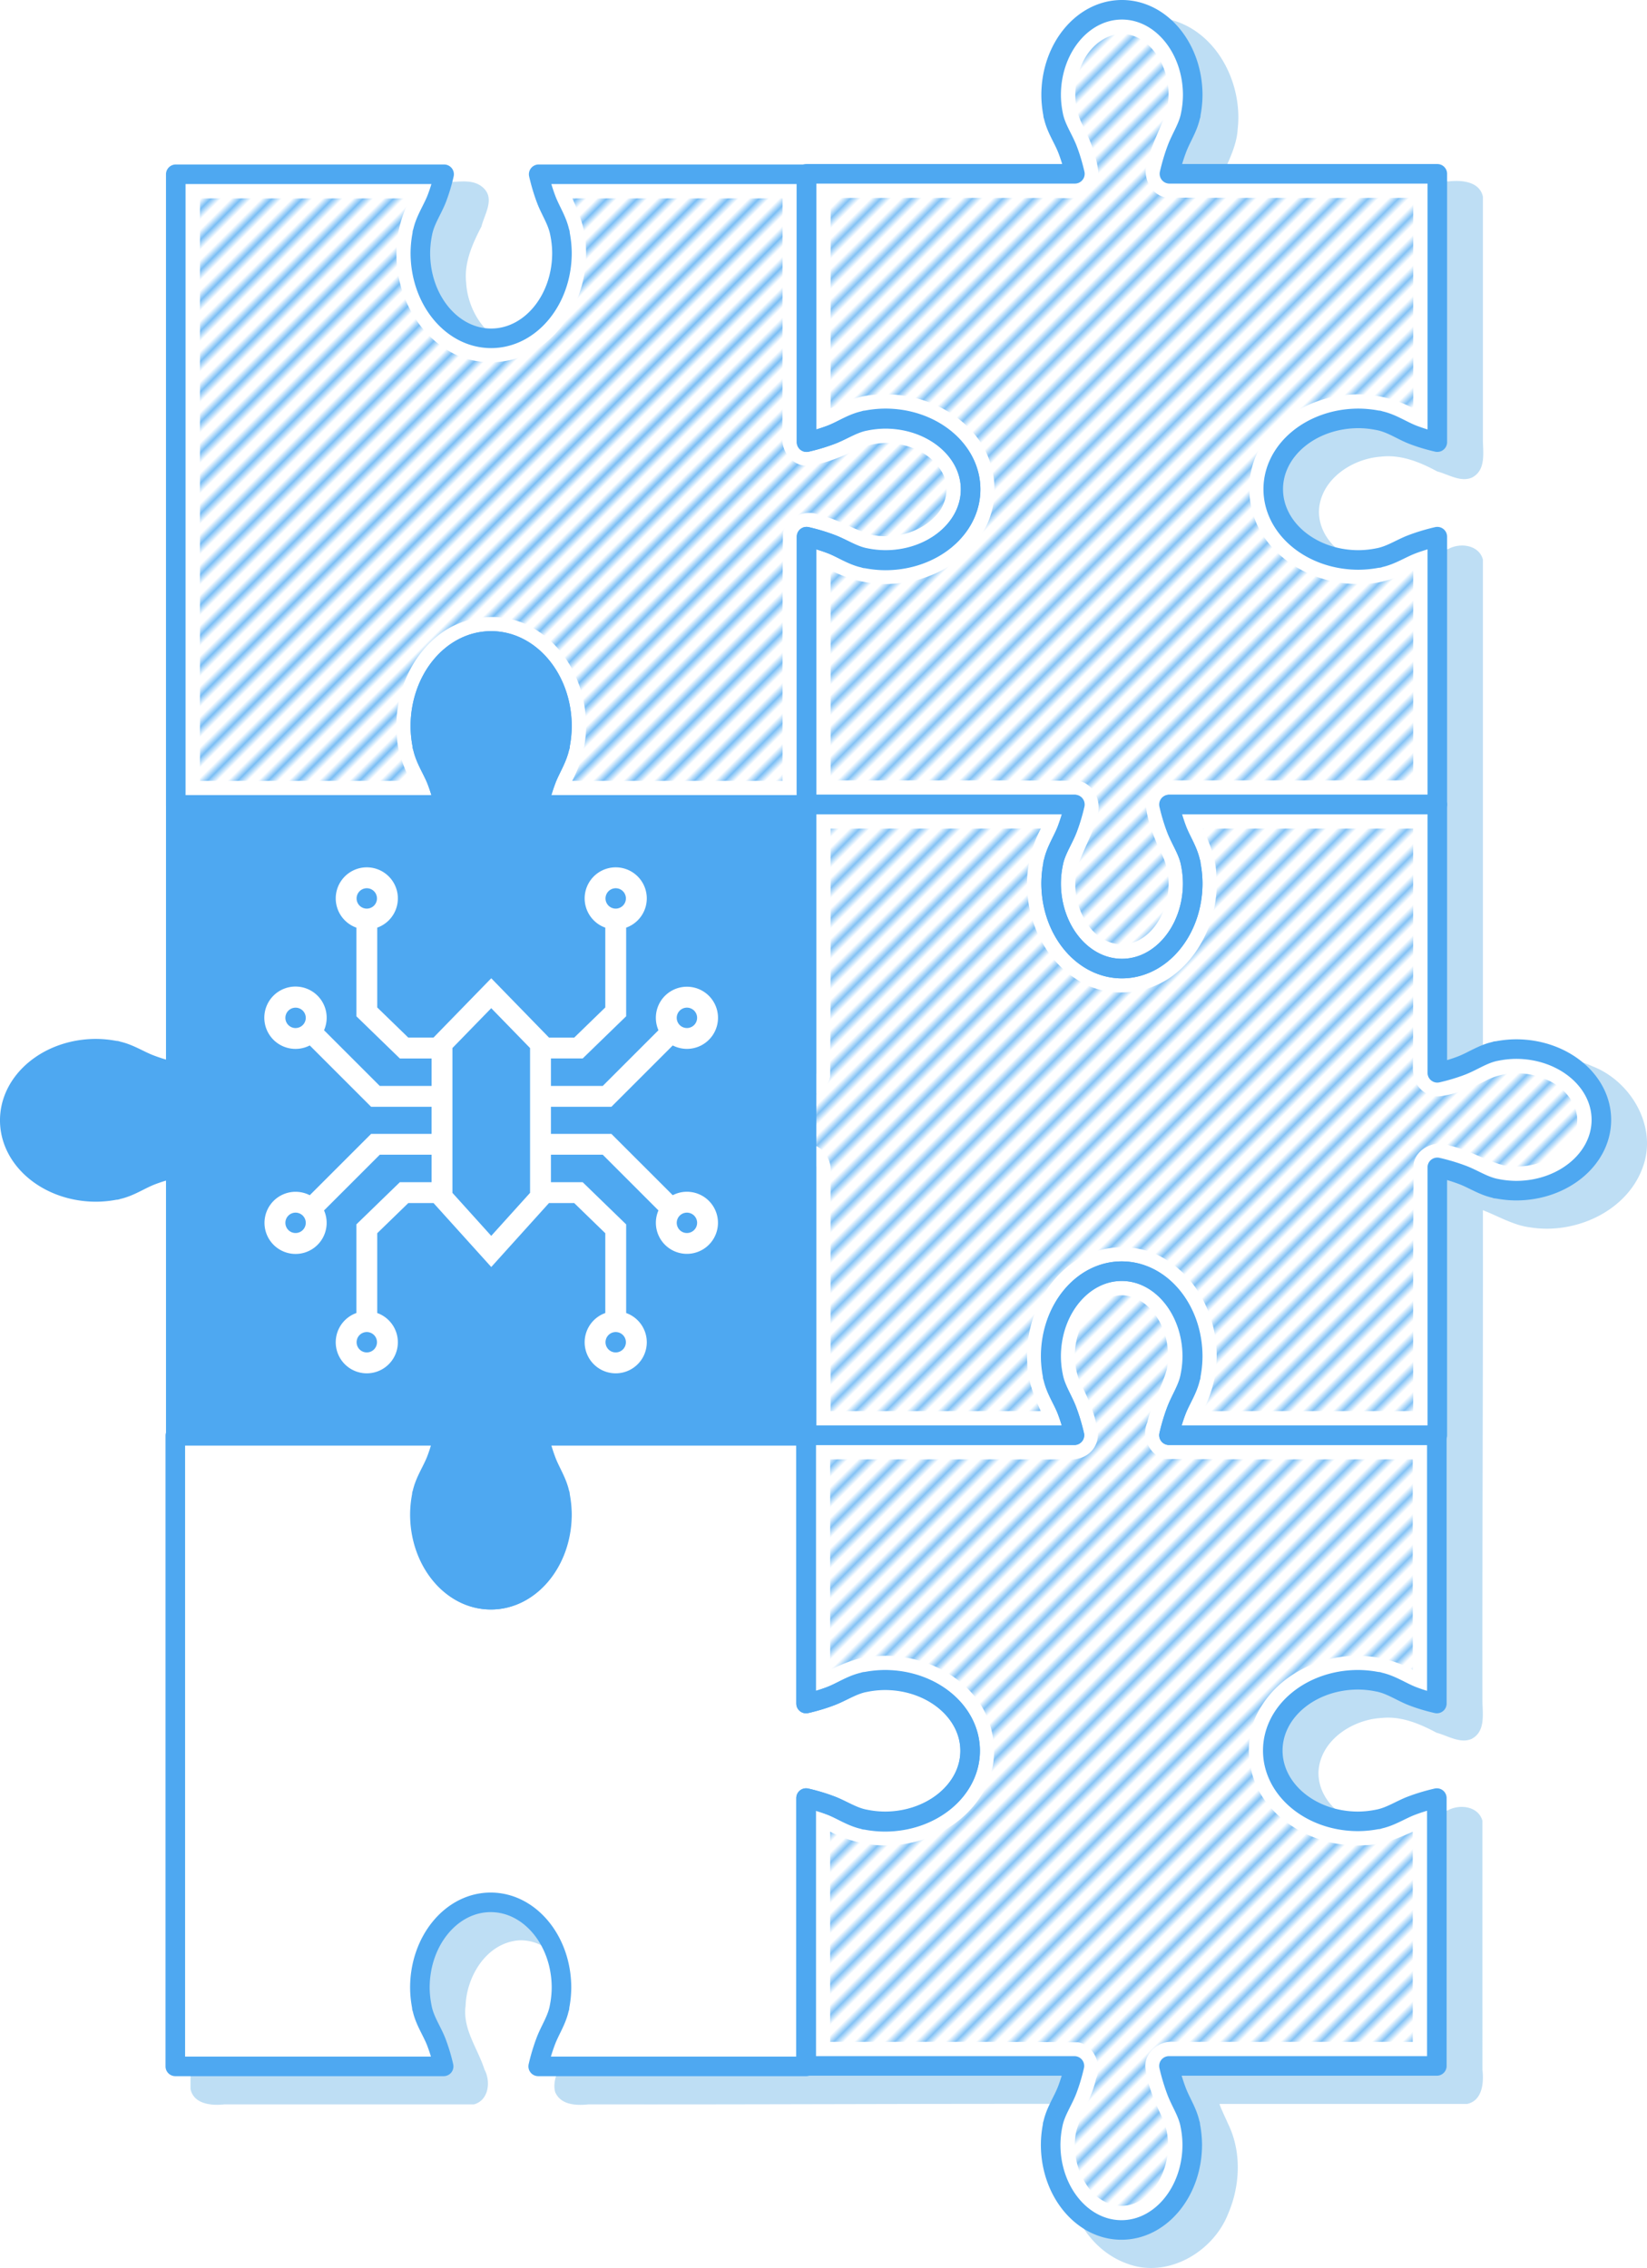 <svg width="433.692" height="597.28" viewBox="0 0 114.748 158.03" xmlns:xlink="http://www.w3.org/1999/xlink" xmlns="http://www.w3.org/2000/svg"><defs><pattern xlink:href="#a" preserveAspectRatio="xMidYMid" id="h" patternTransform="rotate(45 6.964 16.812) scale(.5)" x="0" y="0"/><pattern xlink:href="#b" preserveAspectRatio="xMidYMid" id="a" patternTransform="rotate(45 -325.44 1775.987) scale(3)" x="0" y="0"/><pattern patternUnits="userSpaceOnUse" width="2.5" height="1" patternTransform="scale(2)" preserveAspectRatio="xMidYMid" id="b" style="fill:#4ea8f1"><path style="stroke:none" d="M0-.5h1v2H0z"/></pattern><pattern xlink:href="#c" preserveAspectRatio="xMidYMid" id="i" patternTransform="rotate(45 6.964 16.812) scale(.5)" x="0" y="0"/><pattern xlink:href="#b" preserveAspectRatio="xMidYMid" id="c" patternTransform="rotate(45 -325.44 1775.987) scale(3)" x="0" y="0"/><pattern xlink:href="#d" preserveAspectRatio="xMidYMid" id="j" patternTransform="rotate(45 6.964 16.812) scale(.5)" x="0" y="0"/><pattern xlink:href="#b" preserveAspectRatio="xMidYMid" id="d" patternTransform="rotate(45 -325.44 1775.987) scale(3)" x="0" y="0"/><pattern xlink:href="#e" preserveAspectRatio="xMidYMid" id="k" patternTransform="rotate(45 6.964 16.812) scale(.5)" x="0" y="0"/><pattern xlink:href="#f" preserveAspectRatio="xMidYMid" id="e" patternTransform="rotate(45 -325.44 1775.987) scale(3)"/><pattern xlink:href="#b" preserveAspectRatio="xMidYMid" id="f" patternTransform="rotate(45) scale(3)" x="0" y="0"/><pattern xlink:href="#g" preserveAspectRatio="xMidYMid" id="l" patternTransform="rotate(45 6.964 16.812) scale(.5)" x="0" y="0"/><pattern xlink:href="#f" preserveAspectRatio="xMidYMid" id="g" patternTransform="rotate(45 -660.086 1914.48) scale(3)"/></defs><path style="fill:#bedef4;fill-opacity:1;stroke:none;stroke-width:1.363;stroke-linecap:round;stroke-linejoin:round;stroke-miterlimit:10" d="M90.025 61.805c-3.184.17-5.516 3.256-5.677 6.289-.106 1.023.036 2.035.306 2.947.27.751.68 1.442.967 2.185-11.987-.017-23.973.055-35.96.034-1.021.28-1.18 1.576-.735 2.4.493 1.56 1.588 3.027 1.271 4.746-.16 2.06-1.694 4.317-3.944 4.279-2.202-.124-3.647-2.352-3.759-4.402-.156-1.401.442-2.71 1.066-3.918.208-.84.924-1.892.174-2.646-.817-.825-2.062-.33-3.078-.46H24.378c-1.062.239-1.16 1.49-1.058 2.378v42.627c.238 1.062 1.49 1.16 2.378 1.058h17.376c1.03-.29 1.176-1.6.725-2.43-.472-1.492-1.56-2.863-1.31-4.513.095-2.088 1.562-4.402 3.825-4.487 2.232.022 3.752 2.259 3.886 4.32.185 1.41-.392 2.738-1.013 3.962-.189.782-.79 1.646-.387 2.435.632 1.054 1.978.649 2.98.713h15.487v16.205c-1.172-.498-2.311-1.174-3.555-1.262-3.156-.395-6.758 1.34-7.68 4.539-.848 2.816 1.118 5.857 3.79 6.798 1.444.597 3.065.728 4.596.431.508-.129 1.227-.373 1.776-.659.327-.038 1.167-.807 1.073-.164v15.942H49.63c-1.026.281-1.18 1.581-.734 2.407.49 1.555 1.585 3.02 1.267 4.736-.154 2.05-1.671 4.293-3.906 4.282-2.097-.07-3.553-2.157-3.754-4.047-.247-1.44.25-2.86.95-4.097.237-.776.736-1.609.521-2.424-.396-.925-1.499-.946-2.35-.857H24.348c-1.063.238-1.16 1.49-1.058 2.378v42.626c.238 1.063 1.49 1.16 2.377 1.059h17.377c1.033-.291 1.174-1.6.725-2.43-.468-1.47-1.533-2.815-1.315-4.44.073-2.094 1.5-4.426 3.767-4.56 2.195-.048 3.762 2.194 3.928 4.127.224 1.428-.293 2.814-.949 4.052-.218.773-.73 1.595-.502 2.402.402.919 1.502.936 2.351.849 11.513.018 23.026-.05 34.54-.031-.373.936-.97 1.912-1.149 2.84-.712 3.246.867 7.152 4.14 8.302 2.785 1.033 5.946-.816 6.993-3.469.865-1.996.948-4.368 0-6.292-.2-.46-.427-.91-.6-1.381h17.268c1.063-.239 1.16-1.49 1.058-2.378V187.46c-.28-1.022-1.577-1.182-2.4-.736-1.554.49-3.012 1.582-4.725 1.274-2.058-.152-4.317-1.676-4.3-3.921.099-2.215 2.347-3.674 4.402-3.785 1.366-.144 2.657.405 3.832 1.031.776.207 1.629.769 2.423.434.979-.499.785-1.7.768-2.603-.018-11.414.05-22.828.032-34.243 1.04.403 2.142 1.05 3.235 1.188 3.241.553 7.024-1.186 8.002-4.479.813-2.737-.998-5.708-3.57-6.722-1.502-.677-3.219-.844-4.831-.52a8.406 8.406 0 0 0-1.814.688c-.306.036-1.13.81-1.022.16V99.57c-.277-1.014-1.567-1.184-2.388-.742-1.557.487-3.016 1.587-4.733 1.279-2.062-.15-4.32-1.675-4.302-3.922.094-2.177 2.28-3.629 4.3-3.777 1.397-.17 2.732.374 3.933 1.024.776.206 1.628.77 2.421.435.98-.498.785-1.7.769-2.602v-16.98c-.238-1.063-1.49-1.16-2.378-1.059H95.005c.484-1.214 1.17-2.374 1.242-3.652.361-3.162-1.43-6.754-4.652-7.609a5.334 5.334 0 0 0-1.57-.16z" transform="translate(-10.016 -60.587)"/><path style="fill:#fff;fill-opacity:1;stroke:none;stroke-width:1.363;stroke-linecap:round;stroke-linejoin:round;stroke-miterlimit:10" d="M88.182 61.268c-2.724 0-4.933 2.663-4.933 5.948.004.472.054.94.15 1.398h-.012l.018.035c.18.875.7 1.595.999 2.381.207.547.37 1.104.5 1.668H66.21v.033H47.546c.14.603.313 1.195.532 1.772.285.75.762 1.444.934 2.274l.018.038h-.012c.096.457.146.926.15 1.397 0 3.286-2.208 5.949-4.932 5.949s-4.933-2.663-4.933-5.949c.004-.47.054-.94.15-1.397h-.012l.018-.035c.18-.875.7-1.595.999-2.381.207-.547.37-1.104.5-1.668H22.263v43.946h18.695a12.684 12.684 0 0 0-.5-1.668c-.299-.787-.82-1.507-.999-2.381l-.018-.036h.012a7.114 7.114 0 0 1-.15-1.397c0-3.285 2.209-5.949 4.933-5.949 2.724 0 4.932 2.664 4.932 5.949-.004.471-.054.94-.15 1.397h.012l-.018.039c-.172.83-.649 1.524-.934 2.274a13.606 13.606 0 0 0-.532 1.772h18.662v18.663a12.683 12.683 0 0 1-1.667-.5c-.787-.3-1.507-.82-2.382-.999l-.035-.018v.011a7.115 7.115 0 0 0-1.397-.15c-3.286 0-5.949 2.21-5.949 4.933 0 2.724 2.663 4.933 5.949 4.933.47-.004.94-.054 1.397-.15v.012l.038-.019c.83-.172 1.525-.648 2.274-.933a13.604 13.604 0 0 1 1.772-.533v18.663h-.032v.033H47.513c.14.603.314 1.195.533 1.772.284.75.761 1.444.933 2.274l.018.039h-.011c.095.457.145.925.15 1.396 0 3.286-2.209 5.949-4.933 5.95-2.724-.001-4.932-2.664-4.932-5.95.004-.47.054-.94.15-1.396h-.012l.018-.036c.179-.875.7-1.595.998-2.381.207-.547.37-1.104.5-1.668H22.23v43.946h18.695a12.686 12.686 0 0 0-.5-1.668c-.299-.787-.82-1.507-.998-2.381l-.018-.036h.011a7.115 7.115 0 0 1-.15-1.397c0-3.285 2.209-5.948 4.933-5.948 2.724 0 4.932 2.663 4.932 5.948-.004.471-.054.94-.15 1.397h.012l-.018.039c-.172.83-.649 1.524-.933 2.274a13.61 13.61 0 0 0-.533 1.772h18.663v-.032h18.695c-.129.564-.293 1.121-.5 1.668-.298.786-.82 1.506-.998 2.38l-.018.036h.011a7.116 7.116 0 0 0-.15 1.398c0 3.285 2.209 5.948 4.933 5.948 2.724 0 4.932-2.663 4.932-5.948a7.125 7.125 0 0 0-.15-1.398h.012l-.018-.038c-.172-.83-.648-1.524-.933-2.274a13.603 13.603 0 0 1-.533-1.772h18.663v-18.663a13.61 13.61 0 0 0-1.772.532c-.75.285-1.444.762-2.274.934l-.038.018v-.012a7.108 7.108 0 0 1-1.397.15c-3.286 0-5.949-2.208-5.949-4.932s2.663-4.933 5.949-4.933c.47.004.94.054 1.397.15v-.012l.035.018c.875.18 1.595.7 2.381.999.547.207 1.104.37 1.668.5v-18.695h.033v-18.663c.603.139 1.195.313 1.772.532.75.285 1.444.762 2.274.934l.038.018v-.012a7.11 7.11 0 0 0 1.397.15c3.286 0 5.949-2.209 5.949-4.933 0-2.724-2.663-4.932-5.949-4.932a7.13 7.13 0 0 0-1.397.15v-.012l-.035.018c-.875.18-1.595.7-2.382.998-.546.208-1.103.371-1.667.5V97.983c-.604.14-1.196.313-1.772.532-.75.285-1.444.762-2.274.934l-.039.018v-.012a7.108 7.108 0 0 1-1.397.15c-3.285 0-5.948-2.208-5.948-4.932 0-2.725 2.663-4.933 5.948-4.933.471.004.94.054 1.397.15v-.012l.036.018c.874.18 1.594.7 2.38.998.547.208 1.104.371 1.669.5V72.699H91.492c.139-.603.313-1.195.532-1.772.285-.75.762-1.444.934-2.274l.018-.038h-.012a7.11 7.11 0 0 0 .15-1.397c0-3.286-2.208-5.949-4.932-5.949z" transform="translate(-10.016 -60.587)"/><path style="fill:none;stroke:#4ea8f1;stroke-width:1.363;stroke-linecap:round;stroke-linejoin:round;stroke-miterlimit:10;stroke-opacity:1" d="M110.155 72.698H91.492c.139-.603.313-1.195.532-1.772.285-.75.762-1.444.934-2.274l.018-.038h-.012a7.11 7.11 0 0 0 .15-1.398c0-3.285-2.208-5.948-4.932-5.948s-4.933 2.663-4.933 5.948c.004.472.054.94.15 1.398h-.012l.018.035c.18.875.7 1.595.999 2.381.207.547.37 1.104.5 1.668H66.209v18.696c.564-.13 1.121-.293 1.668-.5.786-.3 1.506-.82 2.38-.999l.036-.018v.011a7.112 7.112 0 0 1 1.398-.15c3.285 0 5.948 2.21 5.948 4.933 0 2.724-2.663 4.933-5.948 4.933a7.127 7.127 0 0 1-1.398-.15v.012l-.038-.019c-.83-.172-1.525-.648-2.274-.933a13.607 13.607 0 0 0-1.772-.533v18.663h18.695c-.13.565-.293 1.122-.5 1.668-.299.787-.82 1.507-.999 2.381l-.018.036h.012a7.115 7.115 0 0 0-.15 1.397c0 3.285 2.209 5.949 4.933 5.949 2.724 0 4.932-2.664 4.932-5.949a7.125 7.125 0 0 0-.15-1.397h.012l-.018-.038c-.172-.83-.649-1.525-.934-2.274a13.605 13.605 0 0 1-.532-1.773h18.663V97.981c-.604.14-1.196.314-1.772.533-.75.285-1.444.761-2.274.933l-.039.019v-.012a7.108 7.108 0 0 1-1.397.15c-3.285 0-5.948-2.209-5.949-4.933 0-2.724 2.664-4.932 5.95-4.932.47.004.94.054 1.396.15v-.012l.036.018c.874.179 1.594.7 2.381.998.547.208 1.103.371 1.668.5z" transform="translate(-10.016 -60.587)"/><path style="fill:none;stroke:#4ea8f1;stroke-width:1.363;stroke-linecap:round;stroke-linejoin:round;stroke-miterlimit:10;stroke-dasharray:none;stroke-opacity:1" d="M22.262 72.73v43.947h18.696a12.687 12.687 0 0 0-.5-1.668c-.3-.787-.82-1.507-.999-2.381l-.018-.036h.011a7.114 7.114 0 0 1-.149-1.397c0-3.285 2.208-5.949 4.932-5.949s4.933 2.664 4.933 5.949c-.004.471-.054.94-.15 1.397h.012l-.019.039c-.171.83-.648 1.524-.933 2.274a13.609 13.609 0 0 0-.532 1.772h18.663V97.982c.564.129 1.12.293 1.667.5.787.298 1.507.82 2.382.998l.035.018v-.011c.457.095.926.146 1.397.15 3.286 0 5.949-2.209 5.949-4.933 0-2.724-2.663-4.932-5.949-4.932a7.11 7.11 0 0 0-1.397.15v-.013l-.038.019c-.83.172-1.525.648-2.274.933a13.61 13.61 0 0 1-1.772.533V72.73H47.546c.139.603.313 1.195.532 1.772.285.75.762 1.444.933 2.274l.019.038h-.012c.096.457.146.926.15 1.397 0 3.286-2.209 5.949-4.933 5.949-2.724 0-4.932-2.663-4.932-5.949.004-.47.054-.94.15-1.397h-.012l.018-.035c.18-.875.7-1.595.998-2.382.208-.546.371-1.103.5-1.667z" transform="translate(-10.016 -60.587)"/><path style="fill:none;stroke:#4ea8f1;stroke-width:1.363;stroke-linecap:round;stroke-linejoin:round;stroke-miterlimit:10;stroke-opacity:1" d="M110.154 160.59v-18.663c.604.14 1.196.314 1.773.533.75.285 1.444.762 2.274.933l.038.019v-.012a7.11 7.11 0 0 0 1.397.15c3.286 0 5.949-2.209 5.949-4.933 0-2.724-2.663-4.932-5.949-4.932a7.13 7.13 0 0 0-1.397.15v-.012l-.036.018c-.874.179-1.594.7-2.38.998-.547.208-1.104.371-1.668.5v-18.695H91.459c.13.565.293 1.122.5 1.668.3.787.82 1.507.999 2.382l.018.035h-.011c.095.457.145.926.149 1.397 0 3.286-2.208 5.949-4.932 5.949s-4.933-2.663-4.933-5.949c.004-.47.054-.94.15-1.397h-.012l.019-.038c.171-.83.648-1.525.933-2.274a13.61 13.61 0 0 0 .532-1.773H66.208v18.696a12.684 12.684 0 0 1-1.667-.5c-.787-.3-1.507-.82-2.382-.999l-.035-.018v.011a7.115 7.115 0 0 0-1.398-.15c-3.285 0-5.948 2.21-5.948 4.933 0 2.724 2.663 4.933 5.948 4.933.472-.004.94-.054 1.398-.15v.012l.038-.019c.83-.172 1.525-.648 2.274-.933a13.603 13.603 0 0 1 1.772-.533v18.663h18.663a13.607 13.607 0 0 0-.532-1.772c-.285-.75-.762-1.443-.933-2.274l-.019-.038h.012a7.108 7.108 0 0 1-.15-1.397c0-3.285 2.209-5.949 4.933-5.949 2.724 0 4.932 2.664 4.932 5.949-.004.47-.054.94-.15 1.397h.012a1.694 1.694 0 0 1-.018.035c-.18.875-.7 1.595-.998 2.382-.208.546-.371 1.103-.5 1.667z" transform="translate(-10.016 -60.587)"/><path style="fill:none;stroke:#4ea8f1;stroke-width:1.363;stroke-linecap:round;stroke-linejoin:round;stroke-miterlimit:10;stroke-opacity:1" d="M110.122 160.59H91.46c.14-.603.314-1.195.533-1.772.284-.75.761-1.444.933-2.274l.018-.038h-.011a7.11 7.11 0 0 0 .15-1.397c0-3.286-2.209-5.949-4.933-5.949-2.724 0-4.932 2.663-4.932 5.949.004.47.054.94.15 1.397h-.012l.018.036c.179.874.7 1.594.998 2.38.207.547.37 1.104.5 1.669H66.176v18.695c.565-.13 1.122-.293 1.668-.5.787-.3 1.507-.82 2.381-.999l.036-.018v.012a7.114 7.114 0 0 1 1.397-.15c3.285 0 5.949 2.208 5.949 4.932s-2.664 4.933-5.949 4.933a7.127 7.127 0 0 1-1.397-.15v.012l-.039-.019c-.83-.171-1.524-.648-2.274-.933a13.607 13.607 0 0 0-1.772-.532v18.663h18.695c-.13.564-.293 1.12-.5 1.667-.299.787-.82 1.507-.998 2.382l-.018.035h.011a7.115 7.115 0 0 0-.15 1.398c0 3.285 2.209 5.948 4.933 5.948 2.724 0 4.932-2.663 4.932-5.948a7.125 7.125 0 0 0-.15-1.398h.012l-.018-.038c-.172-.83-.649-1.525-.933-2.274a13.605 13.605 0 0 1-.533-1.772h18.663v-18.663c-.603.139-1.195.313-1.772.532-.75.285-1.444.762-2.274.933l-.039.019v-.012a7.108 7.108 0 0 1-1.397.15c-3.285 0-5.948-2.209-5.948-4.933 0-2.724 2.663-4.932 5.948-4.932.472.004.94.054 1.397.15v-.012l.036.018c.875.18 1.595.7 2.381.998.547.208 1.104.371 1.668.5z" transform="translate(-10.016 -60.587)"/><path style="fill:none;stroke:#4ea8f1;stroke-width:1.363;stroke-linecap:round;stroke-linejoin:round;stroke-miterlimit:10;stroke-opacity:1" d="M22.23 160.623v43.946h18.695a12.686 12.686 0 0 0-.5-1.668c-.299-.787-.82-1.507-.998-2.381l-.019-.036h.012a7.114 7.114 0 0 1-.15-1.397c0-3.285 2.209-5.948 4.933-5.948 2.724 0 4.932 2.663 4.932 5.948-.004.471-.054.94-.15 1.397h.012l-.018.039c-.172.83-.649 1.524-.933 2.274a13.61 13.61 0 0 0-.533 1.772h18.663v-18.695c.564.13 1.121.293 1.668.5.786.299 1.506.82 2.38.998l.037.018v-.01c.457.095.926.145 1.397.148 3.285 0 5.948-2.208 5.948-4.932s-2.663-4.932-5.948-4.932c-.471.004-.94.054-1.397.15v-.012l-.039.018c-.83.172-1.524.649-2.274.933-.577.22-1.169.394-1.772.533v-18.663H47.513c.14.604.314 1.195.533 1.772.284.75.76 1.444.933 2.274l.018.039h-.012c.096.457.146.925.15 1.397 0 3.285-2.208 5.948-4.932 5.948s-4.933-2.663-4.933-5.948c.004-.472.054-.94.15-1.397h-.012l.018-.036c.18-.875.7-1.595.999-2.381.207-.547.37-1.103.5-1.668z" transform="translate(-10.016 -60.587)"/><path style="opacity:.7;fill:url(#h);fill-opacity:1;stroke:none;stroke-width:1.363;stroke-linecap:round;stroke-linejoin:round;stroke-miterlimit:10" d="M88.046 62.95c-1.255.101-2.272 1.105-2.711 2.239-.538 1.264-.547 2.764.055 4.008.519 1.006.982 2.114 1.138 3.26a1.687 1.687 0 0 1-1.008 1.75c-.702.31-1.486.138-2.226.177-5.136-.014-10.271-.006-15.407-.007v14.659c1-.473 2.051-.91 3.173-.945 2.665-.219 5.48.881 7.092 3.054 1.398 1.892 1.57 4.656.263 6.641-1.273 2.053-3.625 3.285-6.002 3.464-1.558.136-3.146-.208-4.528-.935.004 4.884 0 9.767.003 14.651 5.756.003 11.514-.015 17.27.029 1.096.199 1.702 1.556 1.253 2.542-.276 1.31-1.066 2.439-1.393 3.73-.24 1.28.032 2.64.775 3.722.56.858 1.558 1.49 2.608 1.39 1.118-.093 2.01-.96 2.494-1.921.654-1.312.734-2.924.106-4.262-.532-1.114-1.033-2.278-1.159-3.518-.018-.99.963-1.791 1.923-1.715 5.57.006 11.141 0 16.712.003V100.32c-1.054.481-2.162.923-3.337.943-2.66.173-5.447-.98-7.008-3.182-1.33-1.884-1.46-4.58-.183-6.526 1.265-2.04 3.599-3.269 5.961-3.459a8.146 8.146 0 0 1 4.571.944c-.005-4.888-.003-9.776-.004-14.664-5.746-.003-11.493.015-17.239-.028-1.094-.199-1.701-1.554-1.255-2.539.285-1.292 1.011-2.433 1.359-3.703.3-1.607-.178-3.385-1.424-4.477-.517-.434-1.187-.722-1.871-.68z" transform="translate(-10.016 -60.587)"/><path style="opacity:.7;fill:url(#i);fill-opacity:1;stroke:none;stroke-width:1.363;stroke-linecap:round;stroke-linejoin:round;stroke-miterlimit:10" d="M88.013 150.846c-1.256.101-2.273 1.105-2.712 2.239-.537 1.264-.547 2.764.055 4.008.52 1.006.983 2.114 1.139 3.26a1.687 1.687 0 0 1-1.009 1.75c-.701.31-1.485.138-2.225.176-5.136-.013-10.272-.005-15.407-.007v14.66c1-.473 2.05-.91 3.172-.945 2.665-.219 5.48.88 7.093 3.054 1.398 1.892 1.57 4.656.263 6.64-1.273 2.054-3.625 3.286-6.002 3.465-1.559.136-3.147-.208-4.529-.935.004 4.884 0 9.767.003 14.651 5.757.003 11.514-.015 17.27.029 1.096.199 1.703 1.556 1.254 2.542-.276 1.31-1.066 2.438-1.394 3.73-.24 1.28.033 2.64.775 3.722.561.858 1.559 1.49 2.609 1.39 1.117-.094 2.01-.96 2.493-1.921.654-1.312.734-2.924.107-4.262-.532-1.114-1.033-2.279-1.16-3.518-.017-.99.963-1.792 1.923-1.715 5.571.006 11.142 0 16.713.003v-14.646c-1.054.48-2.162.923-3.337.942-2.66.174-5.447-.98-7.008-3.181-1.33-1.885-1.46-4.58-.184-6.526 1.266-2.04 3.6-3.27 5.962-3.459a8.146 8.146 0 0 1 4.57.944c-.004-4.888-.002-9.776-.003-14.664-5.747-.003-11.493.015-17.24-.028-1.093-.2-1.7-1.554-1.254-2.539.285-1.292 1.01-2.433 1.358-3.703.3-1.608-.177-3.385-1.423-4.477-.517-.435-1.187-.722-1.872-.68z" transform="translate(-10.016 -60.587)"/><path style="opacity:.7;fill:url(#j);fill-opacity:1;stroke:none;stroke-width:1.363;stroke-linecap:round;stroke-linejoin:round;stroke-miterlimit:10" d="M119.9 138.481c-.102-1.256-1.106-2.272-2.24-2.711-1.264-.538-2.764-.548-4.008.054-1.006.52-2.114.983-3.26 1.14a1.687 1.687 0 0 1-1.75-1.01c-.31-.701-.138-1.485-.176-2.225.013-5.136.005-10.271.007-15.407h-14.66c.473 1 .91 2.051.945 3.173.219 2.664-.88 5.479-3.054 7.092-1.892 1.398-4.656 1.57-6.64.263-2.054-1.273-3.286-3.625-3.465-6.002-.136-1.558.208-3.147.935-4.529-4.883.004-9.767 0-14.651.003-.003 5.757.015 11.514-.029 17.27-.199 1.097-1.556 1.703-2.542 1.254-1.31-.276-2.438-1.066-3.73-1.394a4.996 4.996 0 0 0-3.722.775c-.858.561-1.49 1.559-1.39 2.609.094 1.117.96 2.01 1.921 2.493 1.312.655 2.924.734 4.262.107 1.114-.532 2.279-1.033 3.518-1.16.99-.017 1.792.964 1.715 1.923-.006 5.571 0 11.142-.003 16.713H82.53c-.481-1.054-.923-2.162-.942-3.337-.174-2.66.98-5.447 3.181-7.008 1.885-1.33 4.58-1.46 6.526-.184 2.04 1.266 3.27 3.6 3.459 5.962a8.146 8.146 0 0 1-.944 4.57c4.888-.004 9.776-.002 14.664-.003.003-5.746-.015-11.493.028-17.239.2-1.094 1.554-1.701 2.539-1.255 1.292.285 2.433 1.01 3.703 1.359 1.608.3 3.385-.178 4.477-1.424.435-.517.722-1.187.68-1.872z" transform="translate(-10.016 -60.587)"/><path style="opacity:.75;fill:url(#k);fill-opacity:1;stroke:none;stroke-width:1.363;stroke-linecap:round;stroke-linejoin:round;stroke-miterlimit:10" d="M23.946 114.997h14.66c-.467-.987-.9-2.022-.94-3.128-.235-2.658.844-5.47 2.999-7.097 1.854-1.405 4.572-1.615 6.568-.38 2.026 1.193 3.291 3.438 3.552 5.744a8.117 8.117 0 0 1-.907 4.863h14.658c.003-5.757-.016-11.514.028-17.27.2-1.094 1.552-1.703 2.537-1.257 1.308.278 2.437 1.06 3.724 1.395 1.59.298 3.371-.192 4.46-1.421.737-.821.912-2.134.294-3.073-.737-1.19-2.144-1.812-3.503-1.91-.976-.068-1.953.187-2.806.655-1 .444-2.048.868-3.153.92-.962-.07-1.668-1.047-1.595-1.979.019-4.183.01-8.366.014-12.55v-4.1H49.89c.481 1.057.923 2.168.943 3.346.171 2.673-1 5.471-3.222 7.025-1.915 1.336-4.655 1.422-6.595.088-2.057-1.334-3.254-3.752-3.37-6.17a8.093 8.093 0 0 1 .964-4.286c-4.888.003-9.776-.003-14.664-.003v40.59z" transform="translate(-10.016 -60.587)"/><path style="opacity:.75;fill:url(#l);fill-opacity:1;stroke:none;stroke-width:1.363;stroke-linecap:round;stroke-linejoin:round;stroke-miterlimit:10" d="M23.914 202.89h14.659c-.466-.987-.9-2.022-.94-3.128-.234-2.658.844-5.47 3-7.097 1.854-1.405 4.571-1.615 6.567-.38 2.026 1.193 3.292 3.438 3.553 5.744a8.116 8.116 0 0 1-.907 4.862h14.657c.003-5.756-.015-11.513.029-17.27.199-1.093 1.552-1.702 2.537-1.256 1.307.278 2.436 1.06 3.723 1.395 1.591.298 3.371-.193 4.46-1.421.738-.821.912-2.134.294-3.073-.737-1.19-2.144-1.812-3.503-1.91-.975-.068-1.953.187-2.805.655-1 .444-2.048.868-3.154.92-.962-.07-1.667-1.047-1.594-1.979.018-4.183.01-8.366.013-12.55v-4.1H49.858c.48 1.057.923 2.168.942 3.346.172 2.673-1 5.471-3.221 7.025-1.915 1.336-4.655 1.422-6.595.088-2.057-1.334-3.254-3.753-3.37-6.17a8.093 8.093 0 0 1 .963-4.286c-4.888.003-9.776-.003-14.663-.003v40.59z" transform="translate(-10.016 -60.587)"/><path style="fill:#4ea8f1;stroke:#4ea8f1;stroke-width:1.363;stroke-linecap:round;stroke-linejoin:round;stroke-miterlimit:10;stroke-dasharray:none;stroke-opacity:1" d="M44.235 105.246c-2.724 0-4.932 2.664-4.932 5.949.004.471.054.94.15 1.397h-.012l.018.036c.179.875.7 1.595.998 2.381.208.547.372 1.103.501 1.668H22.263V135.3c-.611-.141-1.21-.317-1.794-.54-.758-.287-1.46-.77-2.3-.943l-.04-.019v.012a7.204 7.204 0 0 0-1.413-.152c-3.324 0-6.019 2.235-6.019 4.991s2.695 4.99 6.02 4.99a7.204 7.204 0 0 0 1.412-.15v.011l.037-.019c.885-.18 1.613-.707 2.409-1.01.553-.21 1.116-.374 1.688-.505v18.656h18.695c-.13.564-.293 1.121-.5 1.668-.3.786-.82 1.506-1 2.38-.005.012-.01.025-.017.036h.012a7.114 7.114 0 0 0-.15 1.398c0 3.285 2.208 5.948 4.932 5.948s4.933-2.663 4.933-5.948a7.126 7.126 0 0 0-.15-1.398h.012l-.019-.038c-.172-.83-.648-1.524-.933-2.274a13.597 13.597 0 0 1-.532-1.772h18.663v-43.946H47.546c.14-.604.313-1.196.532-1.773.285-.75.761-1.443.933-2.273l.019-.039h-.012c.096-.457.146-.926.15-1.397 0-3.285-2.209-5.948-4.933-5.948z" transform="translate(-10.016 -60.587)"/><path class="cls-4" d="M57.875 143.627a2.149 2.149 0 0 0-.988.24l-4.276-4.274H48.4v-1.886h4.211l4.276-4.275a2.165 2.165 0 1 0-.996-1.06l-3.882 3.882H48.4v-1.915h2.212l3.029-2.94v-6.175a2.164 2.164 0 1 0-1.454 0v5.56l-2.165 2.102h-1.754l-4.026-4.135-4.025 4.134h-1.755l-2.164-2.101v-5.56a2.164 2.164 0 1 0-1.453 0v6.175l3.028 2.94h2.212v1.915h-3.61l-3.882-3.882a2.172 2.172 0 1 0-.996 1.06l4.276 4.275h4.211v1.886h-4.211l-4.276 4.275a2.165 2.165 0 1 0 .996 1.06l3.882-3.882h3.61v1.915h-2.212l-3.029 2.94v6.175a2.164 2.164 0 1 0 1.454 0v-5.56l2.164-2.101h1.76l4.02 4.455 4.021-4.455h1.76l2.164 2.101v5.56a2.164 2.164 0 1 0 1.454 0V145.9l-3.03-2.94H48.4v-1.915h3.609l3.882 3.882a2.163 2.163 0 1 0 1.984-1.3zm0-12.829a.71.71 0 1 1-.711.71.712.712 0 0 1 .71-.71zm-4.962-8.32a.71.71 0 1 1-.71.71.712.712 0 0 1 .71-.71zm-17.343 0a.71.71 0 1 1-.71.71.712.712 0 0 1 .71-.71zm-4.962 9.742a.71.71 0 1 1 .711-.711.712.712 0 0 1-.71.71zm0 14.282a.71.71 0 1 1 .711-.71.712.712 0 0 1-.71.71zm4.962 8.32a.71.71 0 1 1 .711-.71.712.712 0 0 1-.71.71zm17.343 0a.71.71 0 1 1 .71-.71.712.712 0 0 1-.71.71zm-5.967-11.119-2.705 2.997-2.704-2.997v-10.09l2.704-2.778 2.705 2.778zm10.929 2.799a.71.71 0 1 1 .71-.71.712.712 0 0 1-.71.71z" style="fill:#fff;stroke-width:.151" transform="translate(-10.016 -60.587)"/></svg>